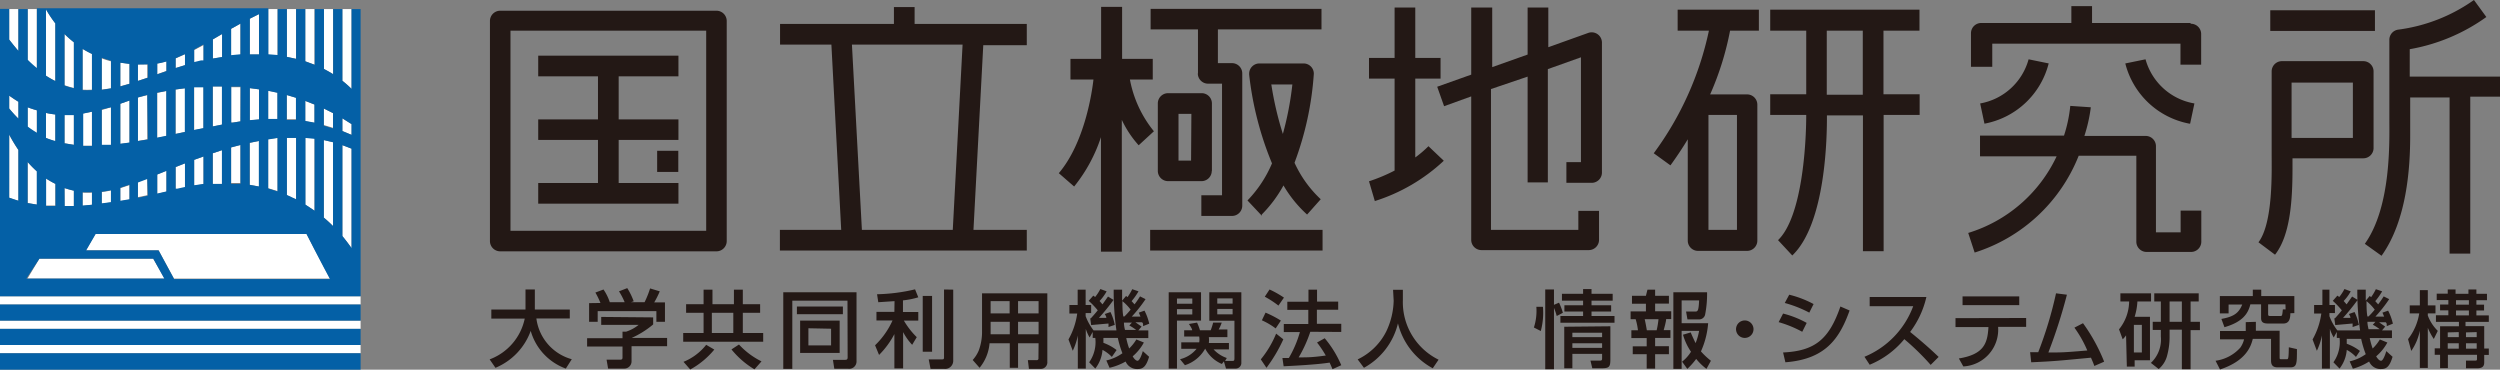 <svg xmlns="http://www.w3.org/2000/svg" width="163.13" height="24.12" viewBox="0 0 163.13 24.12"><rect x="0" y="0" width="163.13" height="24.12" fill="#808080" stroke="none"/><defs><style>.cls-1{fill:#231815;}.cls-2{fill:#fff;}.cls-3{fill:#0460a6;}</style></defs><title>logo_sponser-5</title><g id="menu_button"><path class="cls-1" d="M92.35 10.3v-5.17h1.65v-1.35h-1.65v-3.29h-1.35v3.29h-1.67v1.35h1.67v6a11.14 11.14 0 0 1-1.67.7l.38 1.29a11.75 11.75 0 0 0 4.5-2.63l-1-.95a7.46 7.46 0 0 1-.91.77M102.21 10.58v1.35h1.65a.67.67 0 0 0 .67-.67v-8.48a.67.67 0 0 0-.9-.63l-2.6.93v-2.59h-1.35v3.07l-2.31.82v-3.89h-1.37v4.38l-2.22.79.45 1.27 1.77-.64v9.36a.67.67 0 0 0 .67.67h7a.67.67 0 0 0 .67-.67v-1.89h-1.35v1.24h-5.7v-9.19l2.39-.81v6.9h1.32v-7.39l2.16-.77v6.84h-1"/><path class="cls-1" d="M109.46 2h2.05a20.65 20.65 0 0 1-3.6 8l1.09.79c.42-.58.8-1.15 1.13-1.7v6.61a.67.67 0 0 0 .67.67h3.2a.67.67 0 0 0 .67-.67v-8.87a.67.67 0 0 0-.67-.67h-2.41a19.08 19.08 0 0 0 1.3-4.16h1.88v-1.37h-5.3v1.37m3.87 13h-1.86v-7.5h1.86zM125.25 2v-1.37h-9.74v1.37h2.35v4.15h-2.35v1.35h2.35c0 1.94-.27 6.66-1.84 8.17l.93 1c2.2-2.1 2.27-7.83 2.26-9.14h2.35v8.86h1.35v-8.89h2.35v-1.35h-2.36v-4.15h2.35m-3.7 4.18h-2.35v-4.18h2.35zM148.14.67h6.83v1.35h-6.83zM154.88 9.66v-5a.67.67 0 0 0-.67-.67h-5.31a.67.67 0 0 0-.67.67v5.44c0 1.1.1 4.44-.86 5.71l1.08.81c1-1.27 1.14-3.56 1.14-5.64v-.65h4.62a.67.67 0 0 0 .67-.67m-1.35-.66h-4v-3.61h4zM163.13 5h-5.89v-1.79a12.14 12.14 0 0 0 5-2.1l-.81-1.11a11 11 0 0 1-4.91 1.93.67.67 0 0 0-.61.67v5.18c0 1.41.14 5.69-1.6 8.13l1.09.78c1.66-2.32 1.87-5.76 1.87-7.84v-2.49h2.57v10.19h1.35v-10.24h2v-1.31M142.92 1.5h-6.41v-1.1h-1.35v1.1h-5.88a.67.67 0 0 0-.67.67v2.19h1.39v-1.51h12.28v1.37h1.35v-2a.67.67 0 0 0-.67-.67M142.24 15.16h-1.56v-5.62a.67.67 0 0 0-.67-.67h-4a10.14 10.14 0 0 0 .42-1.87l-1.34-.09a9.11 9.11 0 0 1-.41 1.94h-5.48v1.35h5a9.42 9.42 0 0 1-5.77 5l.42 1.28a10.8 10.8 0 0 0 6.79-6.32h3.76v5.61a.67.67 0 0 0 .67.67h2.9a.67.67 0 0 0 .67-.67v-2.03h-1.35v1.42M133.69 4.14l-1.32-.27a4 4 0 0 1-3.16 2.88l.28 1.32a5.33 5.33 0 0 0 4.19-3.93M142.91 8.07l.28-1.32a4 4 0 0 1-3.19-2.88l-1.32.27a5.33 5.33 0 0 0 4.19 3.93M75.29 8.56a7.52 7.52 0 0 1-1.56-3.37h1.49v-1.35h-2v-3.39h-1.37v3.39h-2v1.35h1.5c-.09.82-.57 4.12-2.26 6.11l1 .87a10.18 10.18 0 0 0 1.75-3.22v7.47h1.36v-8.6a6.79 6.79 0 0 0 1.1 1.66l1-.92M78.16 4.79a.67.67 0 0 0 .67.67h.91v7.28h-1.35v1.35h2a.67.67 0 0 0 .67-.67v-8.63a.67.67 0 0 0-.67-.67h-.92v-2.2h6.76v-1.34h-11.15v1.34h3.09v2.87"/><path class="cls-1" d="M75.05 15h11.25v1.35h-11.25zM79.08 11.15v-4.4a.67.67 0 0 0-.67-.67h-2.19a.67.67 0 0 0-.67.67v4.4a.67.67 0 0 0 .67.67h2.18a.67.67 0 0 0 .67-.67m-1.35-.67h-.82v-3.05h.84zM82.33 14a8.38 8.38 0 0 0 1.42-1.9 8 8 0 0 0 1.54 1.9l.89-1a7.54 7.54 0 0 1-1.71-2.38 20.37 20.37 0 0 0 1.26-5.81.67.67 0 0 0-.67-.67h-2.88a.67.67 0 0 0-.67.67v.06a21.27 21.27 0 0 0 1.49 5.79 7.87 7.87 0 0 1-1.6 2.42l.94 1m.62-8.57h1.37a20.63 20.63 0 0 1-.62 3.23 21.5 21.5 0 0 1-.76-3.27zM67 2.91v-1.35h-7.32v-1.1h-1.35v1.1h-7.43v1.35h3.35l.64 12.09h-4v1.35h16.11v-1.35h-3.48l.64-12.05h2.84m-4.83 12.05h-5.93l-.65-12.09h7.22zM46.75.7h-14.11a.67.67 0 0 0-.67.67v14.36a.67.67 0 0 0 .67.67h14.11a.67.67 0 0 0 .67-.67v-14.36a.67.67 0 0 0-.67-.67m-.67 14.36h-12.77v-13.06h12.77zM44.27 11.94h-3.9v-2.81h3.9v-1.34h-3.9v-2.81h3.9v-1.35h-9.15v1.35h3.9v2.81h-3.9v1.34h3.9v2.81h-3.9v1.35h9.15v-1.35"/><path class="cls-1" d="M42.88 9.84h1.38v1.38h-1.38zM31.95 23.45a3.63 3.63 0 0 0 2.29-2.66h-2.18v-.59h2.23v-1.31h.61v1.31h2.28v.58h-2.18a3.18 3.18 0 0 0 2.31 2.66l-.39.61a3.69 3.69 0 0 1-2.29-2.46 4.12 4.12 0 0 1-2.3 2.41zM42.62 20.71v.46a6 6 0 0 1-1.4.88h2.31v.54h-2.32v1a.47.47 0 0 1-.45.46h-1.08l-.1-.58h.89c.15 0 .15-.08.15-.18v-.68h-2.31v-.54h2.31v-.43h.24a2.53 2.53 0 0 0 .81-.44h-2.44v-.52zm-3.44-.94a4.92 4.92 0 0 0-.33-.68l.53-.2a3.31 3.31 0 0 1 .41.83h-.13 1.1a4.36 4.36 0 0 0-.37-.71l.54-.21a4.45 4.45 0 0 1 .42.86l-.18.06h.89a6.24 6.24 0 0 0 .36-.9l.63.19a5.46 5.46 0 0 1-.36.72h.7v1.27h-.56v-.7h-3.83v.7h-.56v-1.22zM49.6 20.41h-1.13v1.32h1.33v.57h-5.22v-.57h1.33v-1.32h-1.14v-.56h1.14v-.95h.58v.95h1.4v-.95h.58v.95h1.13zm-5 3.2a3.63 3.63 0 0 0 1.48-1.11l.53.31a5.37 5.37 0 0 1-1.57 1.3zm1.85-3.2v1.32h1.4v-1.32zm1.77 2.07a5 5 0 0 0 1.47 1.1l-.46.52a5.63 5.63 0 0 1-1.5-1.3zM55.3 19.62h-3.6v4.45h-.59v-5h4.78v4.49a.48.48 0 0 1-.56.5h-.89l-.09-.58h.79c.07 0 .17 0 .17-.15zm-3.3.38h3v.5h-3zm.21.92h2.58v2.11h-2.58zm.54.5v1.12h1.48v-1.09zM58.37 19.65l-1.06.07-.08-.52a11.67 11.67 0 0 0 2.48-.32l.21.52a5.23 5.23 0 0 1-1 .2v.76h1v.56h-.94a5.13 5.13 0 0 0 .84 1.08l-.3.5a3.86 3.86 0 0 1-.59-.83v2.37h-.57v-2.24a5.51 5.51 0 0 1-1 1.36l-.26-.63a5.23 5.23 0 0 0 1.14-1.62h-1.05v-.56h1.17zm2.45-.34v3.64h-.61v-3.64zm1.38-.41v4.63a.53.53 0 0 1-.59.54h-.89l-.12-.62h.83c.14 0 .17 0 .17-.15v-4.41zM67.77 22.4h-1.34v1.6h-.54v-1.6h-1.32a2.9 2.9 0 0 1-.65 1.6l-.45-.51a2.13 2.13 0 0 0 .4-.63 3.48 3.48 0 0 0 .21-1.13v-2.59h4.26v4.46a.43.43 0 0 1-.47.47h-.73l-.07-.57h.56a.11.11 0 0 0 .13-.13zm-3.13-1.4v.81h1.25v-.81zm0-1.35v.8h1.24v-.8zm1.79 0v.8h1.34v-.8zm0 1.35v.81h1.34v-.81zM72.55 23.29a2.29 2.29 0 0 0-.61-.46 2.25 2.25 0 0 1-.47 1.22l-.4-.41a2.28 2.28 0 0 0 .4-1.59h-.17v-.39l-.2.36a2.58 2.58 0 0 1-.25-.56v2.59h-.52v-2.16a4.19 4.19 0 0 1-.33 1l-.28-.74a4.73 4.73 0 0 0 .57-1.69h-.51v-.56h.54v-1h.52v1h.36v.53h-.36v.2a3.47 3.47 0 0 0 .52.93h1.49a17.9 17.9 0 0 1-.18-2.66h.55v.72l.26-.31.09.08a3.47 3.47 0 0 0 .31-.52l.41.14a4.38 4.38 0 0 1-.45.64l.19.21a5.86 5.86 0 0 0 .36-.52l.36.18a9.35 9.35 0 0 1-.9 1.14h.57l-.11-.26.37-.13a3.56 3.56 0 0 1 .31.85l-.4.16c0-.16 0-.19-.07-.25h-.43l.4.28-.21.25h.65v.5h-1.44a5 5 0 0 0 .19.68 2.78 2.78 0 0 0 .47-.59l.49.2a3.13 3.13 0 0 1-.73.9c.06.11.19.29.32.29s.28-.41.34-.63l.41.37c-.19.64-.4.8-.74.8a.81.81 0 0 1-.79-.49 3.88 3.88 0 0 1-1.05.41l-.21-.48a2.88 2.88 0 0 0 1.05-.47 6.55 6.55 0 0 1-.3-1h-.94v.32a3.21 3.21 0 0 1 .86.47zm-1.36-2.53c.1-.11.23-.25.44-.51a5.27 5.27 0 0 0-.59-.62l.3-.34.12.09a3 3 0 0 0 .34-.52l.41.15a3 3 0 0 1-.46.63l.19.22.36-.51.36.22a13.48 13.48 0 0 1-.95 1.17h.48c0-.1-.06-.17-.1-.25l.37-.13a3.36 3.36 0 0 1 .28.84l-.41.14a2.08 2.08 0 0 0 0-.23l-1.13.1-.06-.43zm2.59-.55a3.08 3.08 0 0 0-.54-.56c0 .25 0 .73.06 1h.07a4.73 4.73 0 0 0 .4-.44zm.08.84h-.52c0 .2.05.41.07.48h.73a3.27 3.27 0 0 0-.45-.29zM76.26 19.07h2.11v1.85h-1.57v3.13h-.54zm.54.41v.34h1v-.34zm0 .69v.35h1v-.35zm2.93 3.58a2.2 2.2 0 0 1-1.09-1 2.33 2.33 0 0 1-1.32 1.08l-.32-.39a2 2 0 0 0 1.08-.68h-1v-.42h1.17a1.07 1.07 0 0 0 0-.38h-.98v-.41h.52c0-.11-.15-.31-.21-.41l.53-.09a3.36 3.36 0 0 1 .19.5h.7a3.89 3.89 0 0 0 .16-.5h.56a2.48 2.48 0 0 1-.2.45h.57v.5h-1.21a1.64 1.64 0 0 1 0 .38h1.31v.42h-1a2.1 2.1 0 0 0 .86.56l-.11.19h.47c.09 0 .14 0 .14-.17v-2.45h-1.64v-1.86h2.09v4.58a.37.37 0 0 1-.4.4h-.6l-.14-.47zm-.3-4.28v.34h1v-.34zm0 .69v.35h1v-.35zM83.74 22.14a9.91 9.91 0 0 1-1.1 1.86l-.37-.55a6.56 6.56 0 0 0 1-1.68zm-1.16-1.74a6.78 6.78 0 0 1 1 .52l-.34.51a4.64 4.64 0 0 0-.9-.53zm.26-1.51a6.34 6.34 0 0 1 .94.53l-.36.52a6.28 6.28 0 0 0-.89-.58zm2.66 2.76a8.54 8.54 0 0 1-.76 1.67c.63 0 .88 0 1.77-.12a7.1 7.1 0 0 0-.57-.85l.5-.28a6.91 6.91 0 0 1 1.08 1.76l-.57.26-.19-.43c-.8.13-2.37.21-3 .24l-.08-.54h.42a7.07 7.07 0 0 0 .72-1.69h-1.05v-.53h1.6v-.92h-1.37v-.53h1.38v-.79h.56v.78h1.38v.53h-1.39v.92h1.59v.53zM90.9 18.91h.64v.68a4.18 4.18 0 0 0 2.33 3.88l-.38.56a4.57 4.57 0 0 1-2.27-2.93 4.51 4.51 0 0 1-2.22 2.9l-.41-.55a4 4 0 0 0 1.87-1.83 4.92 4.92 0 0 0 .48-2zM100.09 21.37a3.54 3.54 0 0 0 .16-1.35h.43a4.6 4.6 0 0 1-.14 1.58zm1.49-.75a4.1 4.1 0 0 0-.18-.53v4h-.57v-5.2h.57v1l.33-.14a4 4 0 0 1 .25.66zm3.65-1h-1.38v.3h1.28v.41h-1.28v.29h1.5v.44h-3.53v-.44h1.48v-.29h-1.22v-.41h1.22v-.3h-1.38v-.45h1.38v-.31h.55v.31h1.38zm-.15 1.67v2.15c0 .52-.08.59-.6.59h-.58l-.12-.5h.63c.13 0 .13-.07.13-.19v-.25h-1.94v.94h-.53v-2.71zm-2.48.42v.29h1.94v-.29zm0 .69v.3h1.94v-.3zM107.5 18.9h.5v.4h.9v.51h-.9v.5h1.05v.51h-.33c0 .15-.13.61-.16.72h.44v.51h-1v.54h.9v.52h-.9v.94h-.55v-.94h-.91v-.51h.91v-.54h-1v-.51h.43a4.1 4.1 0 0 0-.15-.72h-.33v-.51h1v-.5h-.91v-.52h.91zm-.18 1.93c.07.31.09.43.14.72h.64a5.32 5.32 0 0 0 .12-.72zm3 .86c.08.19.19.43.32.7a4 4 0 0 0 .23-.8h-1.14v2.48h-.54v-5h2.2a7 7 0 0 1-.13 1.47.4.4 0 0 1-.43.3h-.72l-.09-.51h.57c.18 0 .25 0 .28-.73h-1.14v1.49h1.73a5.51 5.51 0 0 1-.47 1.84 4.82 4.82 0 0 0 .65.61l-.29.53a3.83 3.83 0 0 1-.67-.65 4.64 4.64 0 0 1-.58.65l-.34-.47a2.43 2.43 0 0 0 .58-.65 3.77 3.77 0 0 1-.52-1.11zM114.42 21.48a.57.57 0 1 1-.57-.57.57.57 0 0 1 .57.57zM117.6 21.65a7.53 7.53 0 0 0-1.54-.63l.29-.56a6.29 6.29 0 0 1 1.54.61zm-1.25 1.35c2.07-.1 3-.85 3.74-3l.6.26c-.67 1.88-1.61 3.18-4.19 3.38zm1.71-2.6a7.75 7.75 0 0 0-1.6-.63l.29-.54a6.69 6.69 0 0 1 1.59.61zM121.66 23.28a5.71 5.71 0 0 0 3.18-3.3h-2.84v-.6h3.7a6 6 0 0 1-1.06 2.28c.64.52 1.27 1.06 1.86 1.63l-.52.52a16.16 16.16 0 0 0-1.72-1.68 5.76 5.76 0 0 1-2.26 1.67zM132.21 20.75v.58h-1.83a2.4 2.4 0 0 1-2.27 2.58l-.29-.52c1.65-.27 1.87-1 1.93-2.05h-2.15v-.58zm-.45-1.41v.57h-3.7v-.57zM135.92 21.09a11.5 11.5 0 0 1 1.38 2.51l-.64.28c-.07-.2-.12-.31-.22-.54-2.12.2-2.35.23-3.9.3l-.07-.66h.53a25.79 25.79 0 0 0 1.16-3.84l.71.09a33.62 33.62 0 0 1-1.21 3.77c.86 0 1 0 2.54-.13a7.42 7.42 0 0 0-.84-1.49zM138.73 21.88a1.43 1.43 0 0 1-.22.26l-.24-.65a2.93 2.93 0 0 0 .66-1.82h-.57v-.53h2v.53h-.89a4 4 0 0 1-.18 1h1v2.84h-1v.41h-.51zm.51-.68v1.8h.52v-1.8zm4.23-2.06v.53h-.53v1.33h.61v.54h-.61v2.55h-.57v-2.58h-.8v.49a4.6 4.6 0 0 1-.15 1.16 1.69 1.69 0 0 1-.56.92l-.51-.4a2.09 2.09 0 0 0 .65-1.72v-.43h-.53v-.53h.53v-1.33h-.43v-.53zm-1.9.53v1.33h.8v-1.33zM147.2 21v.58h1.55v1.72c0 .12 0 .14.11.14h.35c.1 0 .13 0 .14-.78l.53.12c0 .94 0 1.19-.43 1.19h-.84c-.42 0-.42-.3-.42-.49v-1.37h-1.19c-.13.53-.46 1.44-2.14 2l-.29-.57a2.65 2.65 0 0 0 1.61-.85 1.54 1.54 0 0 0 .25-.55h-1.57v-.54h1.68v-.58zm2.25-.56c0 .45-.13.67-.46.67h-1c-.3 0-.45-.08-.45-.36v-.89h-.7c-.14.57-.47 1.14-1.69 1.49l-.2-.54c.84-.15 1.14-.4 1.36-.94h-.89v.58h-.57v-1.13h2.15v-.42h.55v.42h2.16v1.11zm-.32-.58h-1.13v.63c0 .07 0 .13.13.13h.65c.13 0 .14 0 .18-.43h.18zM153.73 23.29a2.29 2.29 0 0 0-.6-.46 2.25 2.25 0 0 1-.47 1.22l-.4-.41a2.28 2.28 0 0 0 .4-1.59h-.18v-.39l-.2.36a2.58 2.58 0 0 1-.25-.56v2.59h-.52v-2.16a4.18 4.18 0 0 1-.33 1l-.28-.74a4.72 4.72 0 0 0 .57-1.69h-.47v-.56h.54v-1h.46v1h.36v.53h-.36v.2a3.49 3.49 0 0 0 .52.93h1.48a17.87 17.87 0 0 1-.18-2.66h.55v.72l.26-.31.09.08a3.46 3.46 0 0 0 .31-.52l.41.14a4.37 4.37 0 0 1-.45.64l.19.21a6 6 0 0 0 .36-.52l.36.18a9.35 9.35 0 0 1-.9 1.14h.57l-.11-.26.37-.13a3.56 3.56 0 0 1 .31.85l-.4.16c0-.16 0-.19-.07-.25h-.43l.4.28-.21.25h.65v.5h-1.45a5 5 0 0 0 .19.68 2.78 2.78 0 0 0 .47-.59l.49.2a3.13 3.13 0 0 1-.73.9c.06.11.19.29.32.29s.28-.41.34-.63l.41.37c-.19.64-.4.8-.74.8a.81.81 0 0 1-.79-.49 3.88 3.88 0 0 1-1.06.47l-.21-.48a2.88 2.88 0 0 0 1.05-.47 6.58 6.58 0 0 1-.3-1h-.94v.32a3.21 3.21 0 0 1 .86.47zm-1.36-2.53c.1-.11.23-.25.44-.51a5.32 5.32 0 0 0-.59-.62l.3-.34.12.09a3 3 0 0 0 .34-.52l.41.15a2.94 2.94 0 0 1-.46.63l.19.22.36-.51.36.22a13.4 13.4 0 0 1-.95 1.17h.48c0-.1-.06-.17-.1-.25l.37-.13a3.35 3.35 0 0 1 .28.84l-.41.14a2 2 0 0 0 0-.23l-1.13.1-.06-.43zm2.59-.55a3.08 3.08 0 0 0-.54-.56c0 .25 0 .73.06 1h.07a4.8 4.8 0 0 0 .4-.44zm.04.79h-.52c0 .2.06.41.07.48h.73a3.26 3.26 0 0 0-.45-.29zM157.13 22.13a3.68 3.68 0 0 0 .73-1.68h-.62v-.52h.66v-1h.52v1h.5v.52h-.5v.14a2.73 2.73 0 0 0 .65 1l-.26.53a4.15 4.15 0 0 1-.39-.73v2.62h-.52v-2.43a3.6 3.6 0 0 1-.56 1.32zm2.59-3.24h.51v.28h.84v-.28h.52v.28h.69v.42h-.69v.29h.5v.38h-.5v.32h.81v.42h-1.52v.28h1.22v1.46h.3v.42h-.3v.48c0 .22-.07.39-.46.39h-.73v-.5h.53c.18 0 .19 0 .19-.15v-.23h-1.9v.87h-.51v-.87h-.35v-.42h.35v-1.44h1.23v-.29h-1.5v-.43h.81v-.32h-.54v-.38h.54v-.29h-.76v-.42h.72zm0 2.8v.31h.72v-.33zm0 .71v.35h.72v-.35zm.54-2.81v.29h.84v-.29zm0 .67v.32h.84v-.32zm.65 1.43v.31h.7v-.33zm0 .71v.35h.7v-.35z"/><path class="cls-2" d="M1.2 7.74v-1.1q-.3-.18-.6-.4v.84a7.82 7.82 0 0 0 .6.66M14.49 5.64h-.6v2.61l.6-.12v-2.49M15.69 7.92v-2.23h-.61v2.31h.1l.5-.08M12.07 5.76l-.61.08v2.9l.61-.13v-2.85M13.28 5.66h-.61v2.83l.61-.12v-2.71M3.62 7.47a5.51 5.51 0 0 1-.62-.1v1.63a6 6 0 0 0 .61.23v-1.76M16.9 5.83l-.6-.08v2.1l.6-.05v-2M10.86 5.94l-.6.12v2.94l.6-.12v-2.94M2.41 7.2a6.12 6.12 0 0 1-.61-.2v1.3a6 6 0 0 0 .6.4v-1.5M22.94 8.1l-.6-.38v.83l.6.25v-.7M6 7.29l-.61.12v2.1h.61v-2.22M21.73 7.38l-.6-.3v1.08l.6.18v-1M4.82 7.48h-.61v1.87l.61.1v-2M18.11 7.76v-1.71l-.61-.13v1.85h.61M19.32 6.38l-.6-.18v1.58h.6v-1.4M9.65 6.2l-.65.16v2.84l.61-.11v-2.89M20.52 6.82l-.6-.23v1.32l.6.11v-1.2M7.24 7l-.6.18v2.32h.6v-2.5M8.45 6.56l-.6.21v2.62l.6-.08v-2.75M22.94 9.7l-.6-.23v5.94q.32.38.6.79v-6.5M3.62 12a5.41 5.41 0 0 1-.62-.35v1.76h.61v-1.41M14.49 9.8l-.6.2v2h.6v-2.2M12.07 12.23v-1.57l-.61.24v1.47h.11l.5-.11M19.32 9h-.6v3.75l.6.28v-4.03M4.82 12.44a5.07 5.07 0 0 1-.61-.17v1.19h.61v-1M1.2 9.79a10.38 10.38 0 0 1-.6-1v4.11c.19.08.4.14.6.2v-3.31M20.52 9h-.6v4.36c.21.13.41.26.6.4v-4.76M15.69 9.46l-.61.16v2.32h.61v-2.48M16.9 9.2l-.6.12v2.74l.6.11v-3M2.41 11.18a6.9 6.9 0 0 1-.6-.61v2.68l.6.1v-2.17M6 12.57a5.72 5.72 0 0 1-.61 0v.87l.61-.08v-.79M9.65 11.63l-.65.23v1l.61-.12v-1.11M13.28 10.21l-.61.22v1.68l.61-.09v-1.81M10.86 11.14l-.6.24v1.27l.6-.14v-1.37M18.11 9l-.61.07v3.21l.61.19v-3.47M8.45 12.08l-.6.2v.85l.6-.1v-.95M7.24 12.43a5.71 5.71 0 0 1-.6.1v.76l.6-.08v-.78M21.73 9.28l-.6-.14v5.06q.32.26.6.55v-5.47M18.11.59h-.61v3l.61.05v-3M9.65 4.2h-.65v1.08l.61-.21v-.87M8.45 4.17l-.6-.08v1.54l.6-.17v-1.29M10.86 4a4.5 4.5 0 0 1-.6.14v.7l.6-.21v-.63M16.9 3.55v-2.63l-.6.3v2.34h.6M15.69 1.54l-.61.34v1.76l.61-.06v-2M22.94.59h-.6v4.68a7.23 7.23 0 0 1 .6.53v-5.21M21.73.59h-.6v3.91q.31.16.6.34v-4.25M12.07 3.54l-.61.27v.63l.61-.19v-.71M14.49 2.22l-.6.35v1.25l.6-.1v-1.5M19.32.59h-.6v3.12l.6.13v-3.25M7.24 4c-.21-.05-.41-.12-.6-.19v2.04l.6-.09v-1.76M13.28 3.94v-1l-.61.33v.85l.45-.12h.16M6 3.52a6.42 6.42 0 0 1-.61-.33v2.66a5.43 5.43 0 0 0 .61 0v-2.33M2.41.59h-.61v3.41q.3.3.6.54v-3.95M20.52.59h-.6v3.41l.6.22v-3.63M1.2.59h-.6v2c.2.26.41.51.6.74v-2.74M3.62 1.53a7.91 7.91 0 0 1-.62-.92v4.33a6.21 6.21 0 0 0 .61.35v-3.76M4.82 2.76a6.78 6.78 0 0 1-.61-.54v3.34a5.15 5.15 0 0 0 .61.18v-3"/><path class="cls-2" d="M0 19.33h23.53v.54h-23.53zM0 20.92h23.53v.54h-23.53zM0 22.51h23.53v.54h-23.53zM10.35 16.34l1 1.84h10.19l-1.54-2.92h-13.77l-.62 1.07h4.73M10.75 18.18l-.75-1.3h-7.43l-.78 1.3h9"/><path class="cls-3" d="M0 23.05h23.53v1.07h-23.53zM0 21.46h23.53v1.05h-23.53zM0 19.87h23.53v1.05h-23.53zM22.94.59v5.21a7.23 7.23 0 0 0-.6-.53v-4.68h-.6v4.25q-.29-.18-.6-.34v-3.91h-.6v3.64l-.62-.23v-3.41h-.6v3.25l-.6-.13v-3.12h-.6v3l-.61-.05v-3h-15.1v3.9q-.3-.24-.6-.54v-3.31h-.61v2.73c-.2-.23-.4-.48-.6-.74v-2h-.6v18.75h23.53v-18.74h-.59m-1.21 6.79v1l-.6-.18v-1.12zm-19.93 3.19a6.85 6.85 0 0 0 .6.61v2.17l-.6-.1zm1.2-3.2a5.51 5.51 0 0 0 .61.1v1.73a6 6 0 0 1-.61-.2zm1.21 4.9a5.07 5.07 0 0 0 .61.17v1h-.6zm12.68-.1l-.6-.11v-2.74l.6-.12zm-1.2-.17h-.61v-2.38l.61-.16zm-1.21 0h-.6v-2l.6-.2zm-1.2 0l-.61.09v-1.66l.61-.22zm-1.21.2l-.5.11h-.11v-1.41l.61-.24zm-1.21.29l-.6.14v-1.24l.6-.24zm-1.21.27l-.65.15v-1l.61-.23zm-1.2.24l-.6.1v-.85l.6-.2zm-1.21.19l-.6.08v-.76a5.72 5.72 0 0 0 .6-.1zm-1.24.17l-.61.05v-.87a5.73 5.73 0 0 0 .61 0zm-3.43 3.52h7.43l.72 1.3h-9zm7.78-.54h-4.73l.62-1.07h13.76l.51 1 .6 1.15.42.79h-10.17zm10.18-2.59l-.6-.4v-4.35l.6.06zm-1.21-.75l-.6-.28v-3.72h.6zm-1.21-.51l-.61-.19v-3.2l.61-.1zm-1.21-4.7l-.6.05v-2.09l.6.08zm-1.21.13l-.5.08h-.1v-2.35h.61zm-1.21.21l-.6.12v-2.61h.6zm-1.21.23l-.61.12v-2.78h.61zm-1.21.25l-.61.13v-2.9l.61-.08zm-1.21.25l-.6.12v-2.93l.6-.12zm-1.2.24l-.65.1v-2.84l.61-.17zm-1.2.2l-.6.08v-2.61l.6-.21zm-1.21.15h-.6v-2.31l.6-.14zm-1.24.07h-.57v-2.11l.57-.12zm-1.18-.07l-.61-.1v-1.84h.61zm-1.2 2.55v1.44h-.61v-1.79a5.41 5.41 0 0 0 .61.35zm18.11 2.75q-.29-.29-.6-.55v-5.06l.6.14zm-1.21-7.93v1.18l-.6-.11v-1.31zm-1.21-.44v1.45h-.6v-1.63zm-1.21-.33v1.71h-.6v-1.83zm-1.2-5.13v2.63h-.6v-2.33zm-1.21.62v2l-.61.06v-1.72zm-1.2 2.18l-.6.1v-1.25l.6-.35zm-1.21.22h-.16l-.45.11v-.82l.61-.33zm-1.21.31l-.61.19v-.64l.61-.27zm-1.21.39l-.6.21v-.7a4.5 4.5 0 0 0 .6-.14zm-1.21-.44v.87l-.65.21v-1.07zm-1.2 1.27l-.6.17v-1.55l.6.08zm-1.21.3l-.6.09v-2.09c.19.07.39.13.6.19zm-1.24.11a5.43 5.43 0 0 1-.61 0v-2.69a6.38 6.38 0 0 0 .61.33zm-1.18-3.12v3a5.15 5.15 0 0 1-.61-.18v-3.36a6.78 6.78 0 0 0 .61.54zm-1.82-2.15a7.91 7.91 0 0 0 .61.92v3.76a6.21 6.21 0 0 1-.61-.35zm-.59 6.59v1.46a6 6 0 0 1-.6-.4v-1.26a6.12 6.12 0 0 0 .6.2zm-1.81-.96q.31.22.6.4v1.1a7.76 7.76 0 0 1-.6-.66zm0 2.54a10.38 10.38 0 0 0 .6 1v3.32l-.6-.2zm22.34 7.41q-.28-.4-.6-.79v-5.93l.6.23zm0-7.39l-.6-.25v-.83l.6.38z"/></g></svg>